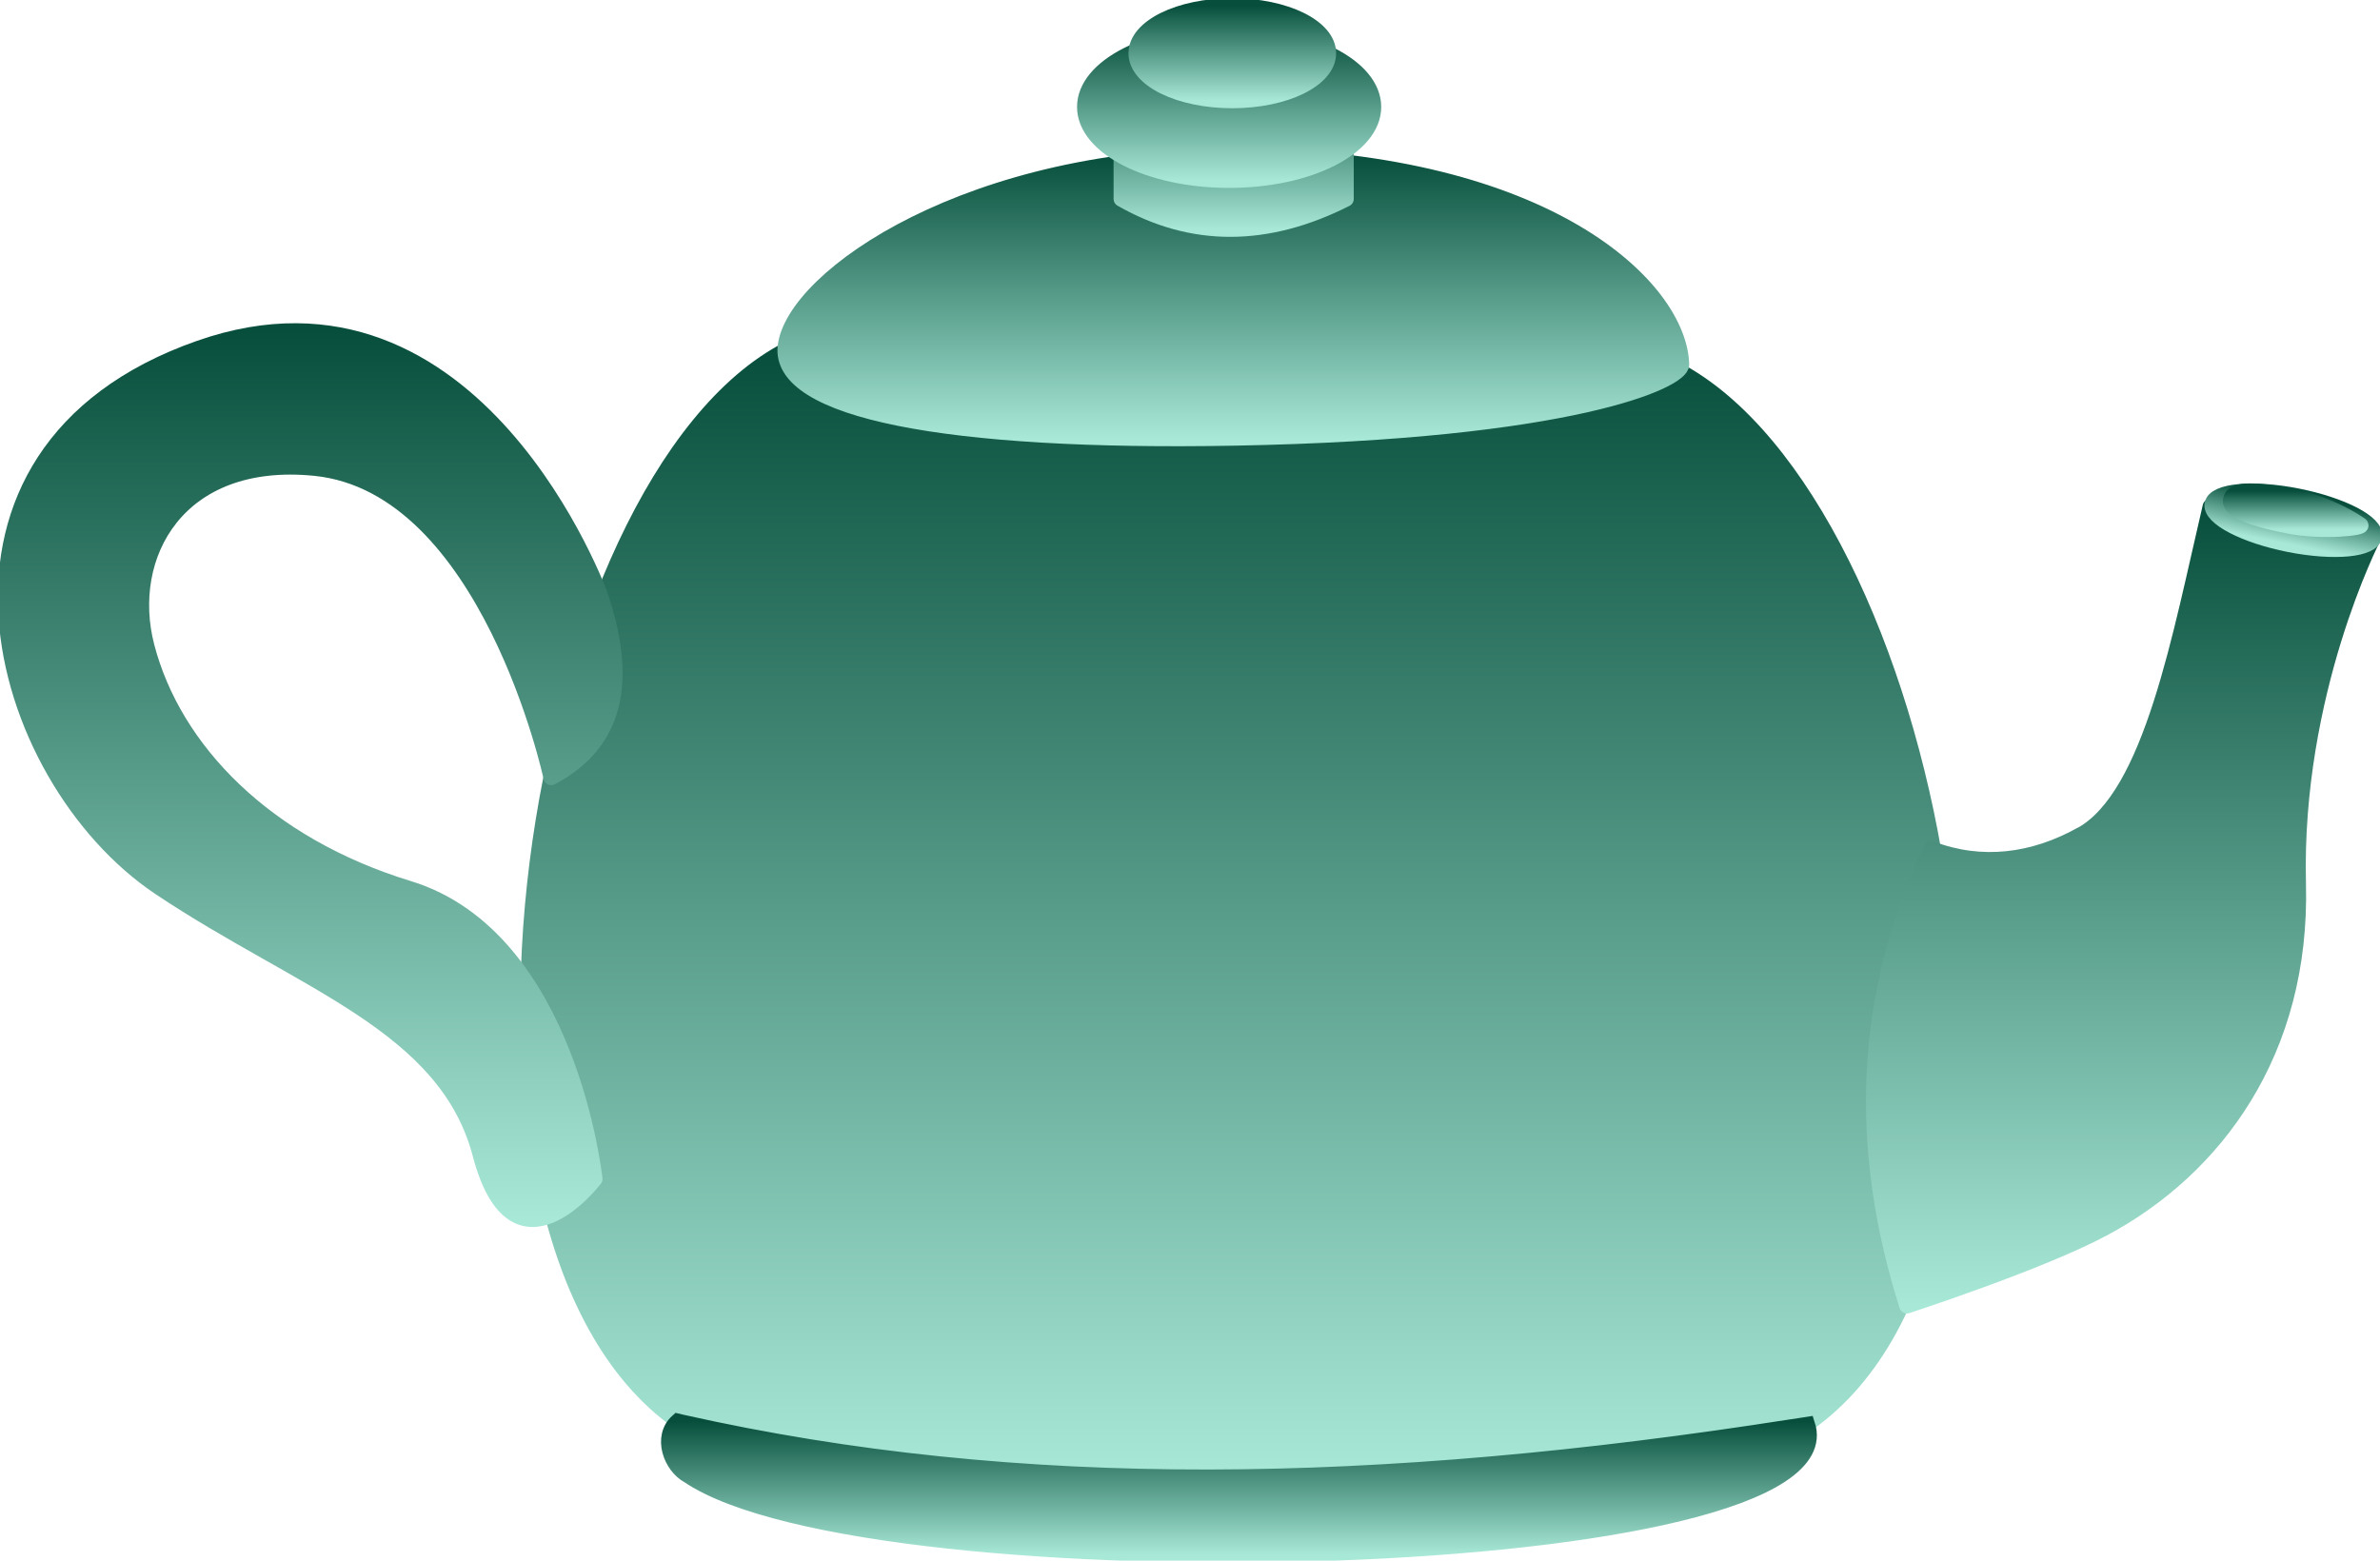 <svg width="154" height="101" viewBox="0 0 154 101" fill="none" xmlns="http://www.w3.org/2000/svg">
<g clip-path="url(#clip0_250_16264)">
<path d="M108.618 24.329L43.888 30.997" stroke="url(#paint0_linear_250_16264)" stroke-miterlimit="10"/>
<path d="M50.984 22.595C34.398 31.104 26.686 79.709 43.852 91.977C63.406 97.041 90.24 96.366 117.06 92.069C134.177 79.832 124.964 32.577 108.498 23.93" fill="url(#paint1_linear_250_16264)"/>
<path d="M50.984 22.595C34.398 31.104 26.686 79.709 43.852 91.977C63.406 97.041 90.24 96.366 117.06 92.069C134.177 79.832 124.964 32.577 108.498 23.93" stroke="url(#paint2_linear_250_16264)" stroke-miterlimit="10"/>
<path d="M43.846 91.985C43.938 92.008 44.023 92.023 44.115 92.046C65.949 96.957 89.249 96.519 115.899 92.353C116.246 92.307 116.593 92.246 116.947 92.192C120.134 101.967 56.416 103.463 44.561 95.507C43.407 94.893 42.72 92.99 43.846 91.985Z" fill="url(#paint3_linear_250_16264)" stroke="url(#paint4_linear_250_16264)" stroke-miterlimit="10"/>
<path d="M79.907 28.342C101.762 27.943 108.83 24.621 108.802 23.593C108.674 18.675 100.282 10.312 80.275 10.082C62.86 9.882 51.338 17.923 50.821 22.419C50.346 26.562 61.196 28.687 79.907 28.342Z" fill="url(#paint5_linear_250_16264)" stroke="url(#paint6_linear_250_16264)" stroke-miterlimit="10"/>
<path d="M134.68 54.014C139.234 51.482 141.075 41.063 143.023 32.784L153.554 34.817C153.554 34.817 148.391 44.815 148.71 57.206C148.986 68.039 143.37 75.612 136.125 79.494C132.01 81.704 123.391 84.504 123.391 84.504C120.169 74.346 120.466 64.464 124.963 54.934C128.214 56.17 131.571 55.74 134.68 54.006V54.014Z" fill="url(#paint7_linear_250_16264)" stroke="url(#paint8_linear_250_16264)" stroke-linecap="round" stroke-linejoin="round"/>
<path d="M38.859 38.577C38.859 38.577 30.8 16.265 12.925 22.526C-6.367 29.278 -0.326 50.316 10.333 57.443C19.54 63.597 28.86 66.274 31.076 74.699C33.293 83.123 38.484 76.302 38.484 76.302C38.484 76.302 36.855 60.681 26.43 57.497C17.195 54.674 11.246 48.551 9.497 41.845C7.96 35.945 11.508 29.401 20.389 30.298C31.607 31.434 35.665 50.316 35.665 50.316C39.383 48.344 40.934 44.784 38.852 38.577H38.859Z" fill="url(#paint9_linear_250_16264)" stroke="url(#paint10_linear_250_16264)" stroke-linecap="round" stroke-linejoin="round"/>
<path d="M72.556 12.875C77.167 15.514 82.018 15.445 87.096 12.875V5.256H72.556V12.875Z" fill="url(#paint11_linear_250_16264)" stroke="url(#paint12_linear_250_16264)" stroke-linecap="round" stroke-linejoin="round"/>
<path d="M79.532 11.662C74.373 11.662 70.191 9.539 70.191 6.921C70.191 4.302 74.373 2.179 79.532 2.179C84.691 2.179 88.873 4.302 88.873 6.921C88.873 9.539 84.691 11.662 79.532 11.662Z" fill="url(#paint13_linear_250_16264)" stroke="url(#paint14_linear_250_16264)" stroke-linecap="round" stroke-linejoin="round"/>
<path d="M79.737 6.506C76.303 6.506 73.519 5.136 73.519 3.445C73.519 1.754 76.303 0.384 79.737 0.384C83.171 0.384 85.955 1.754 85.955 3.445C85.955 5.136 83.171 6.506 79.737 6.506Z" fill="url(#paint15_linear_250_16264)" stroke="url(#paint16_linear_250_16264)" stroke-linecap="round" stroke-linejoin="round"/>
<path d="M148.13 35.233C145.232 34.66 143.001 33.495 143.147 32.632C143.292 31.77 145.759 31.535 148.656 32.108C151.554 32.681 153.784 33.846 153.639 34.708C153.494 35.571 151.027 35.806 148.13 35.233Z" fill="url(#paint17_linear_250_16264)" stroke="url(#paint18_linear_250_16264)" stroke-linecap="round" stroke-linejoin="round"/>
<path d="M144.333 32.416C144.29 33.038 145.834 33.598 148.079 34.035C150.324 34.472 153.008 34.158 152.739 33.974C152.406 33.744 150.707 32.616 148.462 32.171C146.216 31.726 144.396 31.503 144.333 32.416Z" fill="url(#paint19_linear_250_16264)" stroke="url(#paint20_linear_250_16264)" stroke-linecap="round" stroke-linejoin="round"/>
</g>
<defs>
<linearGradient id="paint0_linear_250_16264" x1="76.253" y1="30.997" x2="76.253" y2="24.329" gradientUnits="userSpaceOnUse">
<stop stop-color="#A8E8D7"/>
<stop offset="1" stop-color="#074F3C"/>
</linearGradient>
<linearGradient id="paint1_linear_250_16264" x1="80.192" y1="95.537" x2="80.192" y2="22.595" gradientUnits="userSpaceOnUse">
<stop stop-color="#A8E8D7"/>
<stop offset="1" stop-color="#074F3C"/>
</linearGradient>
<linearGradient id="paint2_linear_250_16264" x1="80.192" y1="95.537" x2="80.192" y2="22.595" gradientUnits="userSpaceOnUse">
<stop stop-color="#A8E8D7"/>
<stop offset="1" stop-color="#074F3C"/>
</linearGradient>
<linearGradient id="paint3_linear_250_16264" x1="80.167" y1="100.62" x2="80.167" y2="91.985" gradientUnits="userSpaceOnUse">
<stop stop-color="#A8E8D7"/>
<stop offset="1" stop-color="#074F3C"/>
</linearGradient>
<linearGradient id="paint4_linear_250_16264" x1="80.167" y1="100.62" x2="80.167" y2="91.985" gradientUnits="userSpaceOnUse">
<stop stop-color="#A8E8D7"/>
<stop offset="1" stop-color="#074F3C"/>
</linearGradient>
<linearGradient id="paint5_linear_250_16264" x1="79.804" y1="28.378" x2="79.804" y2="10.078" gradientUnits="userSpaceOnUse">
<stop stop-color="#A8E8D7"/>
<stop offset="1" stop-color="#074F3C"/>
</linearGradient>
<linearGradient id="paint6_linear_250_16264" x1="79.804" y1="28.378" x2="79.804" y2="10.078" gradientUnits="userSpaceOnUse">
<stop stop-color="#A8E8D7"/>
<stop offset="1" stop-color="#074F3C"/>
</linearGradient>
<linearGradient id="paint7_linear_250_16264" x1="137.397" y1="84.504" x2="137.397" y2="32.784" gradientUnits="userSpaceOnUse">
<stop stop-color="#A8E8D7"/>
<stop offset="1" stop-color="#074F3C"/>
</linearGradient>
<linearGradient id="paint8_linear_250_16264" x1="137.397" y1="84.504" x2="137.397" y2="32.784" gradientUnits="userSpaceOnUse">
<stop stop-color="#A8E8D7"/>
<stop offset="1" stop-color="#074F3C"/>
</linearGradient>
<linearGradient id="paint9_linear_250_16264" x1="20.073" y1="78.909" x2="20.073" y2="21.418" gradientUnits="userSpaceOnUse">
<stop stop-color="#A8E8D7"/>
<stop offset="1" stop-color="#074F3C"/>
</linearGradient>
<linearGradient id="paint10_linear_250_16264" x1="20.073" y1="78.909" x2="20.073" y2="21.418" gradientUnits="userSpaceOnUse">
<stop stop-color="#A8E8D7"/>
<stop offset="1" stop-color="#074F3C"/>
</linearGradient>
<linearGradient id="paint11_linear_250_16264" x1="79.826" y1="14.828" x2="79.826" y2="5.256" gradientUnits="userSpaceOnUse">
<stop stop-color="#A8E8D7"/>
<stop offset="1" stop-color="#074F3C"/>
</linearGradient>
<linearGradient id="paint12_linear_250_16264" x1="79.826" y1="14.828" x2="79.826" y2="5.256" gradientUnits="userSpaceOnUse">
<stop stop-color="#A8E8D7"/>
<stop offset="1" stop-color="#074F3C"/>
</linearGradient>
<linearGradient id="paint13_linear_250_16264" x1="79.532" y1="11.662" x2="79.532" y2="2.179" gradientUnits="userSpaceOnUse">
<stop stop-color="#A8E8D7"/>
<stop offset="1" stop-color="#074F3C"/>
</linearGradient>
<linearGradient id="paint14_linear_250_16264" x1="79.532" y1="11.662" x2="79.532" y2="2.179" gradientUnits="userSpaceOnUse">
<stop stop-color="#A8E8D7"/>
<stop offset="1" stop-color="#074F3C"/>
</linearGradient>
<linearGradient id="paint15_linear_250_16264" x1="79.737" y1="6.506" x2="79.737" y2="0.384" gradientUnits="userSpaceOnUse">
<stop stop-color="#A8E8D7"/>
<stop offset="1" stop-color="#074F3C"/>
</linearGradient>
<linearGradient id="paint16_linear_250_16264" x1="79.737" y1="6.506" x2="79.737" y2="0.384" gradientUnits="userSpaceOnUse">
<stop stop-color="#A8E8D7"/>
<stop offset="1" stop-color="#074F3C"/>
</linearGradient>
<linearGradient id="paint17_linear_250_16264" x1="148.13" y1="35.233" x2="148.744" y2="32.126" gradientUnits="userSpaceOnUse">
<stop stop-color="#A8E8D7"/>
<stop offset="1" stop-color="#074F3C"/>
</linearGradient>
<linearGradient id="paint18_linear_250_16264" x1="148.13" y1="35.233" x2="148.744" y2="32.126" gradientUnits="userSpaceOnUse">
<stop stop-color="#A8E8D7"/>
<stop offset="1" stop-color="#074F3C"/>
</linearGradient>
<linearGradient id="paint19_linear_250_16264" x1="148.545" y1="34.256" x2="148.545" y2="31.784" gradientUnits="userSpaceOnUse">
<stop stop-color="#A8E8D7"/>
<stop offset="1" stop-color="#074F3C"/>
</linearGradient>
<linearGradient id="paint20_linear_250_16264" x1="148.545" y1="34.256" x2="148.545" y2="31.784" gradientUnits="userSpaceOnUse">
<stop stop-color="#A8E8D7"/>
<stop offset="1" stop-color="#074F3C"/>
</linearGradient>
<clipPath id="clip0_250_16264">
<rect width="154" height="101" fill="white" transform="matrix(-1 0 0 1 154 0)"/>
</clipPath>
</defs>
</svg>

